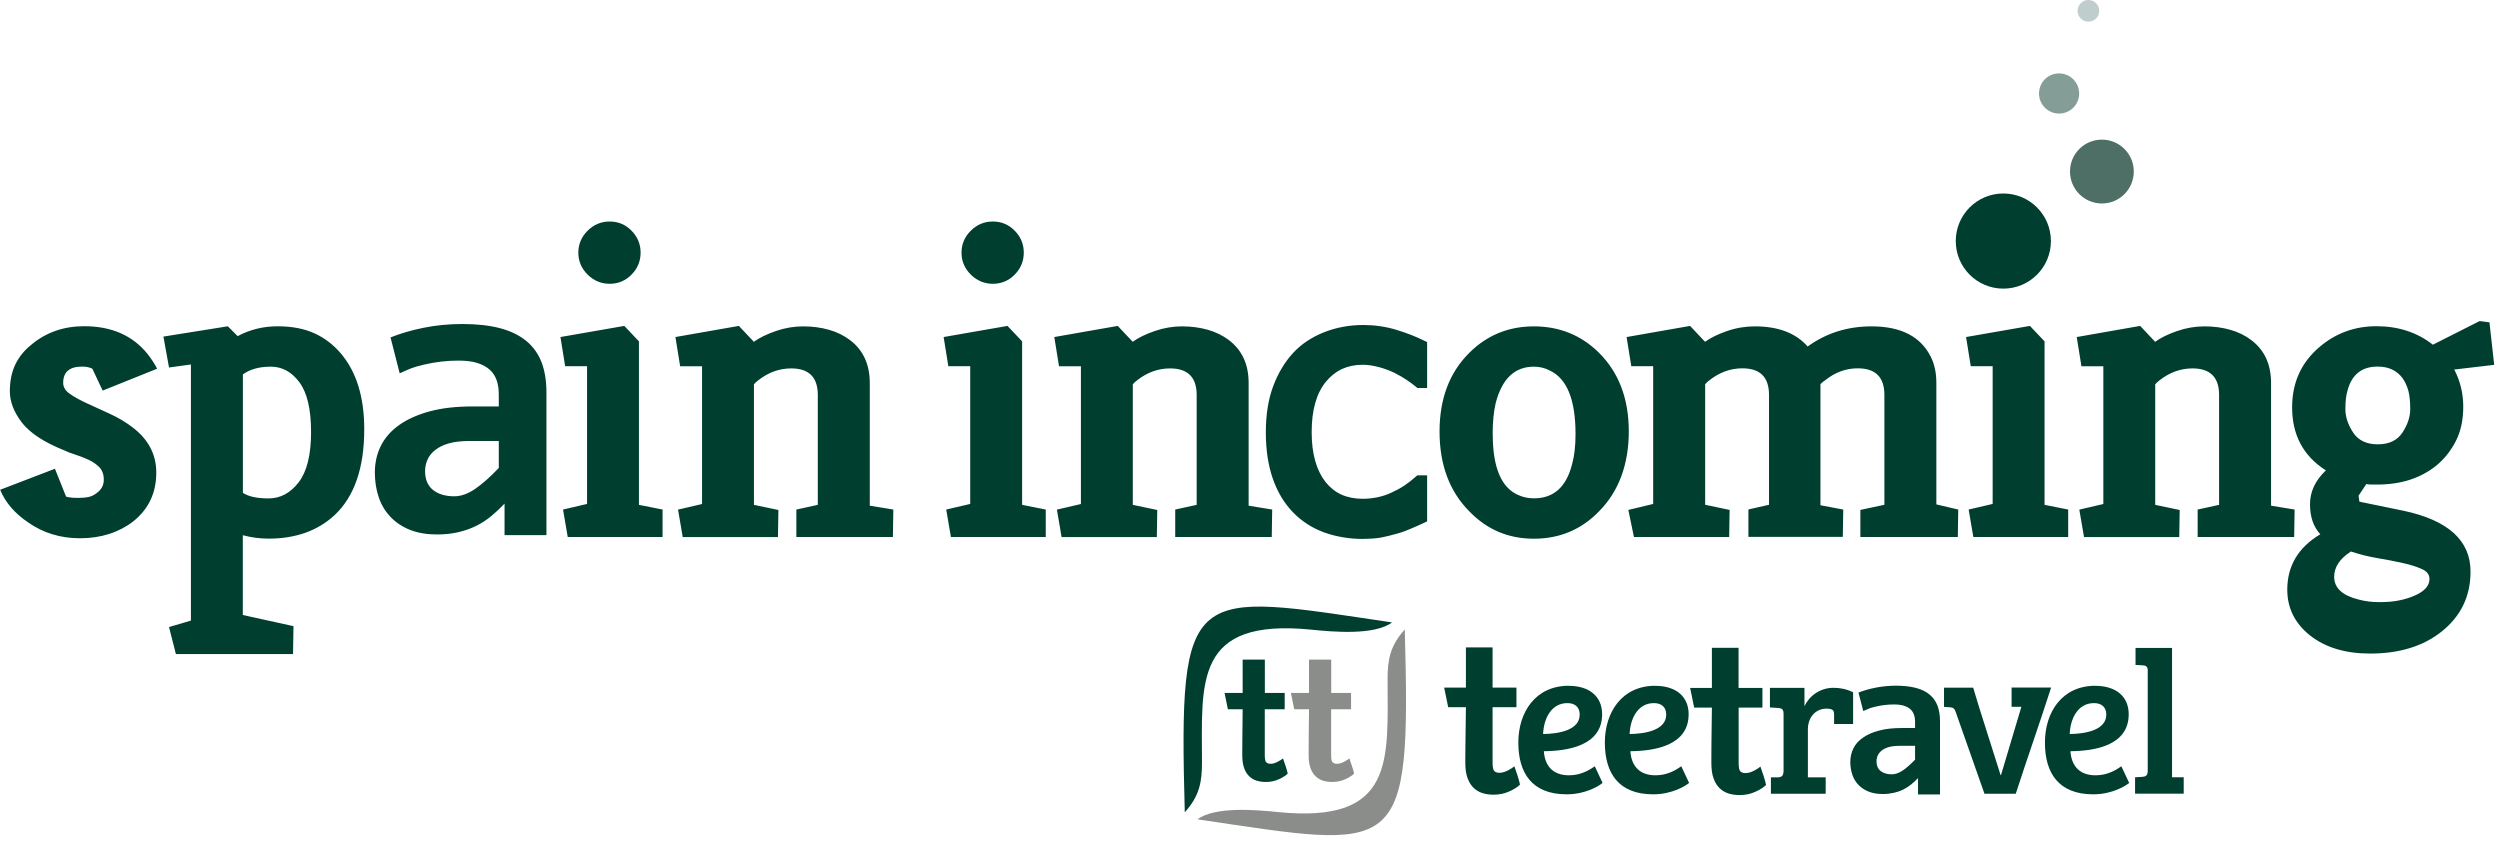 <svg width="330" height="111" viewBox="0 0 330 111" fill="none" xmlns="http://www.w3.org/2000/svg">
<g clip-path="url(#clip0_434_5137)">
<path fill-rule="evenodd" clip-rule="evenodd" d="M310.32 72.8C308.85 73.74 308.11 74.86 308.11 76.14C308.11 77.61 309.19 78.61 311.34 79.14C312.17 79.37 313.09 79.48 314.09 79.48C315.09 79.48 315.96 79.41 316.7 79.25C317.44 79.1 318.11 78.89 318.71 78.63C320.03 78.06 320.69 77.33 320.69 76.42C320.69 75.85 320.36 75.42 319.7 75.12C319.04 74.82 318.21 74.55 317.21 74.33C316.21 74.1 315.1 73.89 313.87 73.68C312.64 73.47 311.46 73.18 310.33 72.8M313.83 48.39C311.75 48.39 310.43 49.45 309.87 51.56C309.68 52.16 309.59 52.98 309.59 54C309.59 55.02 309.93 56.05 310.61 57.09C311.29 58.13 312.38 58.65 313.87 58.65C315.36 58.65 316.45 58.13 317.13 57.09C317.81 56.05 318.15 55.02 318.15 54C318.15 52.98 318.06 52.17 317.9 51.56C317.73 50.96 317.48 50.41 317.14 49.92C316.38 48.9 315.29 48.39 313.86 48.39H313.83ZM307.03 62.1C304.05 60.21 302.56 57.44 302.56 53.77C302.56 50.52 303.75 47.88 306.13 45.84C308.28 43.99 310.8 43.06 313.69 43.06C316.58 43.06 319.06 43.87 321.14 45.5L327.31 42.38L328.61 42.55L329.23 48.16L323.96 48.78C324.75 50.29 325.15 51.92 325.15 53.68C325.15 55.44 324.82 56.96 324.16 58.24C323.5 59.52 322.64 60.6 321.58 61.47C319.5 63.13 316.92 63.96 313.82 63.96H313.03C312.8 63.96 312.58 63.94 312.35 63.9L311.33 65.43L311.44 66.22L317.22 67.41C323.15 68.66 326.11 71.34 326.11 75.45C326.11 78.74 324.81 81.4 322.2 83.44C319.78 85.33 316.67 86.27 312.85 86.27C309.57 86.27 306.9 85.46 304.86 83.83C302.9 82.24 301.92 80.24 301.92 77.83C301.92 74.7 303.37 72.26 306.28 70.52C305.37 69.54 304.92 68.22 304.92 66.56C304.92 64.9 305.62 63.41 307.02 62.09L307.03 62.1ZM274.12 44.49L282.5 43.02L284.48 45.12C285.2 44.59 286.16 44.12 287.37 43.7C288.58 43.28 289.79 43.08 290.99 43.08C292.19 43.08 293.33 43.23 294.39 43.53C295.45 43.83 296.37 44.29 297.17 44.89C298.91 46.21 299.78 48.1 299.78 50.55V66.75L302.89 67.26L302.83 70.88H290.09V67.26L292.92 66.64V52.14C292.92 49.8 291.75 48.63 289.41 48.63C287.86 48.63 286.43 49.14 285.11 50.16C284.81 50.39 284.6 50.58 284.49 50.73V66.64L287.72 67.32L287.66 70.89H275.09L274.47 67.27L277.64 66.53V48.35H274.75L274.13 44.5L274.12 44.49ZM259.51 44.49L267.95 43.02L269.88 45.06V66.64L273 67.26V70.88H260.48L259.86 67.26L263.03 66.52V48.34H260.14L259.52 44.49H259.51ZM243.31 67.25L243.25 70.87H230.79V67.25L233.51 66.63V52.13C233.51 49.79 232.34 48.62 230 48.62C228.45 48.62 227.02 49.13 225.7 50.15C225.4 50.38 225.19 50.57 225.08 50.72V66.63L228.31 67.31L228.25 70.88H215.68L214.94 67.31L218.22 66.52V48.34H215.33L214.71 44.49L223.09 43.02L225.07 45.12C225.79 44.59 226.75 44.12 227.96 43.7C229.17 43.28 230.4 43.08 231.64 43.08C234.74 43.08 237.06 43.97 238.61 45.74C241.06 43.96 243.88 43.08 247.05 43.08C250.98 43.08 253.6 44.46 254.92 47.21C255.37 48.15 255.6 49.27 255.6 50.55V66.58L258.49 67.26L258.43 70.88H245.57V67.31L248.74 66.63V52.13C248.74 49.79 247.57 48.62 245.23 48.62C243.68 48.62 242.27 49.13 240.98 50.15C240.64 50.38 240.41 50.57 240.3 50.72V66.69L243.3 67.26L243.31 67.25ZM197.04 57.29C197.04 61.67 198.15 64.35 200.38 65.33C201.02 65.63 201.72 65.78 202.48 65.78C205.09 65.78 206.77 64.27 207.52 61.25C207.82 60.19 207.97 58.87 207.97 57.29C207.97 52.76 206.84 49.97 204.57 48.91C203.93 48.57 203.23 48.4 202.47 48.4C199.94 48.4 198.26 50 197.43 53.21C197.17 54.34 197.03 55.7 197.03 57.29H197.04ZM190.02 56.95C190.02 52.65 191.32 49.19 193.93 46.59C196.27 44.25 199.12 43.08 202.48 43.08C205.84 43.08 208.75 44.25 211.09 46.59C213.7 49.2 215 52.65 215 56.95C215 61.25 213.7 64.84 211.09 67.48C208.75 69.9 205.88 71.11 202.48 71.11C199.08 71.11 196.27 69.9 193.93 67.48C191.32 64.84 190.02 61.33 190.02 56.95ZM139.16 44.49L147.54 43.02L149.52 45.12C150.24 44.59 151.2 44.12 152.41 43.7C153.62 43.28 154.83 43.08 156.03 43.08C157.23 43.08 158.37 43.23 159.43 43.53C160.49 43.83 161.41 44.29 162.21 44.89C163.95 46.21 164.82 48.1 164.82 50.55V66.75L167.93 67.26L167.87 70.88H155.13V67.26L157.96 66.64V52.14C157.96 49.8 156.79 48.63 154.45 48.63C152.9 48.63 151.47 49.14 150.15 50.16C149.85 50.39 149.64 50.58 149.53 50.73V66.64L152.76 67.32L152.7 70.89H140.13L139.51 67.27L142.68 66.53V48.35H139.79L139.17 44.5L139.16 44.49ZM124.55 44.49L132.99 43.02L134.92 45.06V66.64L138.04 67.26V70.88H125.52L124.9 67.26L128.07 66.52V48.34H125.18L124.56 44.49H124.55ZM131.06 37.46C129.93 37.46 128.96 37.05 128.14 36.24C127.33 35.43 126.92 34.47 126.92 33.35C126.92 32.23 127.33 31.27 128.14 30.46C128.95 29.65 129.92 29.24 131.06 29.24C132.2 29.24 133.16 29.65 133.95 30.46C134.74 31.27 135.14 32.23 135.14 33.35C135.14 34.47 134.74 35.43 133.95 36.24C133.16 37.05 132.19 37.46 131.06 37.46ZM89.15 44.49L97.53 43.02L99.51 45.12C100.23 44.59 101.19 44.12 102.4 43.7C103.61 43.28 104.82 43.08 106.02 43.08C107.22 43.08 108.36 43.23 109.42 43.53C110.48 43.83 111.4 44.29 112.2 44.89C113.94 46.21 114.81 48.1 114.81 50.55V66.75L117.92 67.26L117.86 70.88H105.12V67.26L107.95 66.64V52.14C107.95 49.8 106.78 48.63 104.44 48.63C102.89 48.63 101.46 49.14 100.14 50.16C99.84 50.39 99.63 50.58 99.52 50.73V66.64L102.75 67.32L102.69 70.89H90.12L89.5 67.27L92.67 66.53V48.35H89.78L89.16 44.5L89.15 44.49ZM73.97 44.49L82.41 43.02L84.34 45.06V66.64L87.46 67.26V70.88H74.94L74.32 67.26L77.49 66.52V48.34H74.6L73.98 44.49H73.97ZM80.48 37.46C79.35 37.46 78.38 37.05 77.56 36.24C76.75 35.43 76.34 34.47 76.34 33.35C76.34 32.23 76.75 31.27 77.56 30.46C78.37 29.65 79.34 29.24 80.48 29.24C81.62 29.24 82.58 29.65 83.37 30.46C84.16 31.27 84.56 32.23 84.56 33.35C84.56 34.47 84.16 35.43 83.37 36.24C82.58 37.05 81.61 37.46 80.48 37.46ZM32.06 65.05C32.78 65.54 33.91 65.79 35.46 65.79C37.01 65.79 38.33 65.08 39.42 63.67C40.51 62.25 41.06 60.05 41.06 57.04C41.06 54.03 40.55 51.85 39.53 50.47C38.51 49.09 37.25 48.4 35.74 48.4C34.23 48.4 33 48.74 32.06 49.42V65.05ZM38.74 82.66L38.68 86.34H23.22L22.31 82.77L25.2 81.92V48.11L22.31 48.51L21.57 44.43L30.07 43.07L31.37 44.37C32.99 43.5 34.75 43.07 36.64 43.07C38.53 43.07 40.15 43.38 41.51 44C42.87 44.62 44.04 45.52 45.02 46.69C47.06 49.11 48.08 52.43 48.08 56.66C48.08 61.8 46.76 65.59 44.12 68.04C41.89 70.08 39 71.1 35.45 71.1C34.32 71.1 33.18 70.95 32.05 70.65V81.18L38.73 82.65L38.74 82.66ZM179.94 71.14C179.02 71.14 178.12 71.07 177.26 70.92C176.4 70.78 175.57 70.56 174.79 70.28C174 69.99 173.26 69.63 172.57 69.18C171.88 68.74 171.25 68.22 170.68 67.63C170.11 67.04 169.6 66.38 169.15 65.64C168.71 64.9 168.33 64.1 168.02 63.21C167.71 62.32 167.48 61.37 167.32 60.34C167.17 59.32 167.09 58.23 167.09 57.06C167.09 55.89 167.17 54.83 167.33 53.81C167.49 52.78 167.74 51.84 168.06 50.98C168.38 50.12 168.76 49.33 169.19 48.61C169.62 47.88 170.12 47.21 170.66 46.62C171.21 46.02 171.83 45.49 172.52 45.03C173.21 44.57 173.96 44.18 174.77 43.86C175.57 43.54 176.41 43.3 177.28 43.14C178.15 42.98 179.04 42.9 179.95 42.9C180.69 42.9 181.43 42.95 182.17 43.06C182.89 43.16 183.6 43.32 184.3 43.53C184.96 43.73 185.61 43.95 186.22 44.19C186.84 44.43 187.42 44.69 187.96 44.95L188.38 45.16V51.22H187.1L186.89 51.04C186.75 50.93 186.59 50.8 186.39 50.65C186.2 50.51 185.98 50.35 185.74 50.19C185.51 50.04 185.26 49.88 184.98 49.71C184.68 49.54 184.37 49.37 184.06 49.21C183.79 49.08 183.48 48.95 183.14 48.82C182.79 48.69 182.43 48.57 182.06 48.47C181.69 48.37 181.31 48.29 180.94 48.23C180.59 48.18 180.23 48.15 179.88 48.15C178.86 48.15 177.94 48.34 177.14 48.71C176.34 49.08 175.63 49.65 175.02 50.39C174.4 51.15 173.93 52.07 173.62 53.16C173.3 54.27 173.14 55.57 173.14 57.04C173.14 58.51 173.3 59.74 173.61 60.85C173.91 61.93 174.37 62.85 174.96 63.61C175.55 64.35 176.24 64.91 177.05 65.28C177.87 65.65 178.82 65.84 179.88 65.84C180.55 65.84 181.19 65.77 181.82 65.64C182.45 65.51 183.06 65.31 183.64 65.04C184.24 64.77 184.82 64.46 185.35 64.11C185.88 63.76 186.38 63.37 186.86 62.94L187.08 62.74H188.38V68.82L187.94 69.03C187.74 69.12 187.49 69.24 187.19 69.37L186.3 69.76C185.98 69.9 185.66 70.03 185.36 70.14C185.03 70.26 184.72 70.35 184.44 70.43C184.08 70.53 183.72 70.63 183.36 70.72C183.01 70.81 182.68 70.88 182.39 70.94C182.07 71 181.69 71.05 181.28 71.08C180.87 71.11 180.43 71.13 179.96 71.13L179.94 71.14ZM65.85 58.21H61.99C60.93 58.21 60.01 58.31 59.27 58.52C58.53 58.73 57.93 59.02 57.46 59.39C56.99 59.76 56.65 60.18 56.44 60.65C56.22 61.13 56.11 61.64 56.11 62.19C56.11 63.26 56.45 64.1 57.14 64.66C57.83 65.22 58.77 65.51 59.97 65.51C60.84 65.51 61.76 65.19 62.71 64.54C63.65 63.9 64.7 62.97 65.84 61.77V58.21H65.85ZM66.6 70.63V66.48C66.04 67.07 65.46 67.61 64.86 68.11C64.26 68.61 63.6 69.05 62.87 69.41C62.14 69.77 61.35 70.05 60.5 70.25C59.64 70.45 58.71 70.55 57.69 70.55C56.34 70.55 55.16 70.35 54.14 69.95C53.13 69.55 52.27 68.98 51.58 68.27C50.89 67.55 50.36 66.7 50.01 65.69C49.66 64.68 49.48 63.56 49.48 62.34C49.48 61.12 49.74 59.92 50.27 58.86C50.8 57.79 51.6 56.88 52.68 56.11C53.76 55.34 55.11 54.74 56.72 54.3C58.33 53.86 60.22 53.65 62.4 53.65H65.84V52.05C65.84 51.37 65.75 50.75 65.56 50.2C65.37 49.65 65.07 49.18 64.64 48.8C64.22 48.42 63.67 48.12 63 47.91C62.33 47.7 61.5 47.6 60.52 47.6C58.97 47.6 57.43 47.78 55.93 48.14C54.42 48.5 54.17 48.64 52.76 49.28L51.55 44.54C52.81 44.03 54.26 43.6 55.9 43.27C57.55 42.93 59.26 42.77 61.03 42.77C62.97 42.77 64.65 42.96 66.04 43.33C67.43 43.7 68.58 44.27 69.49 45.02C70.39 45.77 71.06 46.71 71.49 47.84C71.92 48.97 72.13 50.28 72.13 51.78V70.64H66.58L66.6 70.63ZM7.25 61.87L8.72 65.55C9.06 65.66 9.57 65.72 10.25 65.72C10.93 65.72 11.44 65.67 11.78 65.58C12.12 65.49 12.44 65.33 12.74 65.1C13.38 64.65 13.7 64.06 13.7 63.34C13.7 62.62 13.5 62.07 13.11 61.67C12.71 61.27 12.23 60.94 11.67 60.68C11.1 60.42 10.52 60.19 9.91 60C9.31 59.81 8.82 59.62 8.44 59.43C5.8 58.37 3.95 57.15 2.89 55.78C1.83 54.4 1.3 53.02 1.3 51.65C1.3 50.28 1.55 49.08 2.04 48.08C2.53 47.08 3.23 46.22 4.14 45.5C6.07 43.88 8.39 43.06 11.11 43.06C14.73 43.06 17.53 44.29 19.49 46.74C20.02 47.42 20.43 48.06 20.74 48.67L13.55 51.56L12.19 48.67C11.81 48.48 11.36 48.39 10.83 48.39C9.17 48.39 8.34 49.11 8.34 50.54C8.34 51.11 8.64 51.6 9.25 52.01C9.85 52.43 10.61 52.84 11.52 53.26C12.43 53.68 13.42 54.13 14.49 54.62C15.57 55.11 16.56 55.7 17.46 56.38C19.57 57.97 20.63 59.97 20.63 62.38C20.63 65.06 19.61 67.21 17.57 68.84C15.64 70.31 13.3 71.05 10.55 71.05C7.98 71.05 5.7 70.35 3.7 68.95C1.92 67.74 0.7 66.31 0.02 64.65L7.27 61.87H7.25Z" fill="#003E30"/>
<path d="M281.66 22.64C281.66 24.97 279.78 26.86 277.45 26.86C275.12 26.86 273.24 24.97 273.24 22.64C273.24 20.31 275.13 18.43 277.45 18.43C279.77 18.43 281.66 20.31 281.66 22.64Z" fill="#4D6F65"/>
<path d="M274.45 12.34C274.45 13.81 273.27 14.99 271.8 14.99C270.33 14.99 269.15 13.81 269.15 12.34C269.15 10.87 270.33 9.69 271.8 9.69C273.27 9.69 274.45 10.88 274.45 12.34Z" fill="#859D97"/>
<path d="M277.1 1.43C277.1 2.22 276.46 2.86 275.67 2.86C274.88 2.86 274.24 2.22 274.24 1.43C274.24 0.64 274.88 0 275.67 0C276.46 0 277.1 0.64 277.1 1.43Z" fill="#C0CDCD"/>
<path fill-rule="evenodd" clip-rule="evenodd" d="M252.78 98.45H250.76C250.2 98.45 249.73 98.5 249.34 98.61C248.95 98.72 248.64 98.87 248.4 99.06C248.16 99.25 247.98 99.47 247.87 99.71C247.76 99.96 247.7 100.22 247.7 100.5C247.7 101.05 247.88 101.48 248.24 101.77C248.6 102.06 249.09 102.21 249.72 102.21C250.18 102.21 250.66 102.04 251.15 101.71C251.64 101.38 252.19 100.9 252.79 100.28V98.45H252.78ZM253.18 104.85V102.71C252.89 103.01 252.59 103.29 252.27 103.55C251.96 103.8 251.61 104.03 251.23 104.22C250.85 104.41 250.44 104.55 249.99 104.65C249.54 104.75 249.05 104.81 248.53 104.81C247.82 104.81 247.21 104.71 246.68 104.5C246.15 104.29 245.7 104 245.34 103.63C244.98 103.26 244.7 102.82 244.52 102.3C244.34 101.78 244.24 101.2 244.24 100.57C244.24 99.94 244.38 99.33 244.65 98.78C244.92 98.23 245.35 97.76 245.91 97.37C246.48 96.97 247.18 96.66 248.02 96.44C248.86 96.21 249.85 96.1 250.99 96.1H252.79V95.28C252.79 94.93 252.74 94.61 252.64 94.33C252.54 94.04 252.38 93.8 252.16 93.61C251.94 93.41 251.65 93.26 251.3 93.15C250.95 93.04 250.52 92.99 250.01 92.99C249.2 92.99 248.4 93.08 247.61 93.27C246.82 93.45 246.69 93.53 245.95 93.86L245.32 91.42C245.98 91.16 246.73 90.94 247.59 90.77C248.45 90.6 249.35 90.51 250.27 90.51C251.28 90.51 252.16 90.61 252.89 90.8C253.62 90.99 254.22 91.28 254.69 91.67C255.16 92.06 255.51 92.54 255.74 93.12C255.96 93.7 256.08 94.38 256.08 95.15V104.87H253.18V104.85ZM286.72 85.53H281.89V87.77L282.83 87.82C283.24 87.84 283.5 87.98 283.5 88.47V101.77C283.5 102.41 283.2 102.52 282.72 102.55L281.83 102.6V104.76H288.25V102.6H286.71V85.52L286.72 85.53ZM278.03 94.33C278.03 96.41 275.2 96.87 273.2 96.89C273.28 94.89 274.25 92.81 276.41 92.81C277.38 92.81 278.03 93.32 278.03 94.32V94.33ZM276.6 90.52C272.17 90.52 269.93 94.03 269.93 98.02C269.93 102.01 271.71 104.85 276.3 104.85C278.84 104.85 280.62 103.72 281.05 103.34L280.02 101.15C279.37 101.61 278.21 102.34 276.62 102.34C274.33 102.34 273.41 100.91 273.3 99.16C276.48 99.13 280.99 98.43 280.99 94.28C280.99 91.88 279.24 90.53 276.59 90.53L276.6 90.52ZM235.43 101.75C235.43 102.42 235.16 102.61 234.65 102.61H233.76V104.77H240.99V102.61H238.64V96.27C238.64 94.7 239.64 93.54 241.1 93.54C241.4 93.54 241.59 93.56 241.83 93.67C242.05 93.77 242.1 94.02 242.1 94.34V95.57H244.61V91.38C243.72 90.95 242.91 90.79 242.02 90.79C240.24 90.79 238.81 91.87 238.19 93.22V90.8H233.63V93.38L234.76 93.46C235.27 93.5 235.43 93.68 235.43 94.27V101.75ZM219.94 94.33C219.94 96.41 217.11 96.87 215.11 96.89C215.19 94.89 216.16 92.81 218.32 92.81C219.29 92.81 219.94 93.32 219.94 94.32V94.33ZM218.51 90.52C214.08 90.52 211.84 94.03 211.84 98.02C211.84 102.01 213.62 104.85 218.21 104.85C220.75 104.85 222.53 103.72 222.96 103.34L221.93 101.15C221.28 101.61 220.12 102.34 218.53 102.34C216.24 102.34 215.32 100.91 215.21 99.16C218.39 99.13 222.9 98.43 222.9 94.28C222.9 91.88 221.15 90.53 218.5 90.53L218.51 90.52ZM208.52 94.33C208.52 96.41 205.69 96.87 203.69 96.89C203.77 94.89 204.74 92.81 206.9 92.81C207.87 92.81 208.52 93.32 208.52 94.32V94.33ZM207.09 90.52C202.66 90.52 200.42 94.03 200.42 98.02C200.42 102.01 202.2 104.85 206.79 104.85C209.33 104.85 211.11 103.72 211.54 103.34L210.51 101.15C209.86 101.61 208.7 102.34 207.11 102.34C204.82 102.34 203.9 100.91 203.79 99.16C206.97 99.13 211.48 98.43 211.48 94.28C211.48 91.88 209.73 90.53 207.08 90.53L207.09 90.52ZM265.55 90.75H269.56H270.75C269.25 95.42 267.6 100.08 266.08 104.77H261.95L258.17 94.03C258 93.55 257.87 93.39 257.39 93.36L256.61 93.31V90.77H260.46L261.23 93.32L264.08 102.32H264.13L266.82 93.3H265.53V90.76L265.55 90.75ZM229.5 93.39V100.69C229.5 101.3 229.58 101.69 229.74 101.83C229.9 101.98 230.13 102.05 230.42 102.05C230.6 102.05 230.78 102.02 230.97 101.96C231.16 101.9 231.34 101.83 231.52 101.74C231.7 101.65 231.86 101.56 232.01 101.46C232.16 101.36 232.28 101.27 232.38 101.19C232.4 101.27 232.45 101.42 232.53 101.64C232.61 101.86 232.69 102.09 232.77 102.34C232.85 102.59 232.92 102.83 232.99 103.07C233.06 103.31 233.1 103.49 233.12 103.61C232.84 103.91 232.38 104.21 231.74 104.5C231.1 104.8 230.4 104.95 229.64 104.95C229.14 104.95 228.67 104.89 228.23 104.76C227.78 104.63 227.39 104.41 227.04 104.09C226.69 103.77 226.41 103.34 226.21 102.8C226 102.26 225.9 101.57 225.9 100.73V99.94C225.9 99.47 225.9 98.88 225.91 98.17C225.91 97.46 225.93 96.64 225.94 95.73C225.94 94.82 225.97 94.35 225.97 93.4H223.63L223.1 90.81H225.97V85.51H229.49V90.81H232.64V93.4H229.49L229.5 93.39Z" fill="#003E30"/>
<path fill-rule="evenodd" clip-rule="evenodd" d="M197.02 93.35V100.65C197.02 101.26 197.1 101.65 197.26 101.79C197.42 101.94 197.65 102.01 197.94 102.01C198.12 102.01 198.3 101.98 198.49 101.92C198.68 101.86 198.86 101.79 199.04 101.7C199.22 101.61 199.38 101.52 199.53 101.42C199.68 101.32 199.8 101.23 199.9 101.15C199.92 101.23 199.97 101.38 200.05 101.6C200.13 101.82 200.21 102.05 200.29 102.3C200.37 102.55 200.44 102.79 200.51 103.03C200.58 103.27 200.62 103.45 200.64 103.56C200.36 103.86 199.9 104.16 199.26 104.45C198.62 104.75 197.92 104.9 197.16 104.9C196.66 104.9 196.19 104.84 195.75 104.71C195.3 104.58 194.91 104.36 194.56 104.04C194.21 103.72 193.94 103.29 193.73 102.75C193.52 102.21 193.42 101.52 193.42 100.68V99.89C193.42 99.42 193.42 98.83 193.44 98.12C193.44 97.41 193.46 96.59 193.47 95.68C193.47 94.77 193.5 94.3 193.5 93.35H191.16L190.63 90.76H193.5V85.46H197.02V90.76H200.17V93.35H197.02Z" fill="#003E30"/>
<path fill-rule="evenodd" clip-rule="evenodd" d="M183.75 82.16C181.42 83.9 175.9 83.4 173.15 83.12C157.61 81.55 158.65 90.01 158.66 100.62C158.66 103.1 158.39 105.02 156.39 107.22C155.56 76.75 156.98 78.21 183.76 82.16" fill="#003E30"/>
<path d="M158.07 108.15C160.4 106.41 165.92 106.91 168.67 107.19C184.21 108.76 183.16 100.3 183.16 89.69C183.16 87.21 183.43 85.29 185.43 83.09C186.27 113.56 184.84 112.1 158.06 108.15" fill="#8B8D8A"/>
<path fill-rule="evenodd" clip-rule="evenodd" d="M166.95 93.61V99.68C166.95 100.19 167.02 100.51 167.15 100.63C167.28 100.75 167.47 100.82 167.72 100.82C167.87 100.82 168.02 100.8 168.18 100.75C168.34 100.7 168.49 100.64 168.64 100.56C168.79 100.49 168.92 100.41 169.05 100.33C169.17 100.25 169.28 100.17 169.36 100.11C169.38 100.18 169.42 100.3 169.48 100.48C169.55 100.66 169.61 100.86 169.68 101.06C169.75 101.27 169.81 101.47 169.87 101.67C169.93 101.87 169.96 102.02 169.98 102.11C169.75 102.36 169.37 102.6 168.83 102.85C168.3 103.1 167.71 103.22 167.09 103.22C166.68 103.22 166.29 103.17 165.92 103.06C165.55 102.95 165.22 102.77 164.93 102.5C164.64 102.24 164.41 101.88 164.24 101.43C164.07 100.98 163.98 100.4 163.98 99.71V99.06C163.98 98.67 163.98 98.18 163.99 97.59C163.99 97 164.01 96.32 164.01 95.56C164.01 94.8 164.03 94.41 164.03 93.62H162.08L161.64 91.47H164.03V87.07H166.96V91.47H169.58V93.62H166.96L166.95 93.61Z" fill="#003E30"/>
<path d="M175.71 93.61V99.68C175.71 100.19 175.78 100.51 175.91 100.63C176.04 100.75 176.23 100.82 176.48 100.82C176.63 100.82 176.78 100.8 176.94 100.75C177.1 100.7 177.25 100.64 177.4 100.56C177.55 100.49 177.68 100.41 177.81 100.33C177.93 100.25 178.04 100.17 178.12 100.11C178.14 100.18 178.18 100.3 178.24 100.48C178.31 100.66 178.37 100.86 178.44 101.06C178.51 101.27 178.57 101.47 178.63 101.67C178.69 101.87 178.72 102.02 178.74 102.11C178.51 102.36 178.13 102.6 177.59 102.85C177.06 103.1 176.47 103.22 175.85 103.22C175.44 103.22 175.05 103.17 174.68 103.06C174.31 102.95 173.98 102.77 173.69 102.5C173.4 102.24 173.17 101.88 173 101.43C172.83 100.98 172.74 100.4 172.74 99.71V99.06C172.74 98.67 172.74 98.18 172.75 97.59C172.75 97 172.77 96.32 172.77 95.56C172.77 94.8 172.79 94.41 172.79 93.62H170.84L170.4 91.47H172.79V87.07H175.72V91.47H178.34V93.62H175.72L175.71 93.61Z" fill="#8B8D8A"/>
<path fill-rule="evenodd" clip-rule="evenodd" d="M270.72 31.82C270.72 35.29 267.91 38.1 264.44 38.1C260.97 38.1 258.16 35.29 258.16 31.82C258.16 28.35 260.97 25.54 264.44 25.54C267.91 25.54 270.72 28.35 270.72 31.82Z" fill="#003E30"/>
</g>
<defs>
<clipPath id="clip0_434_5137">
<rect width="329.23" height="110.24" fill="white"/>
</clipPath>
</defs>
</svg>
